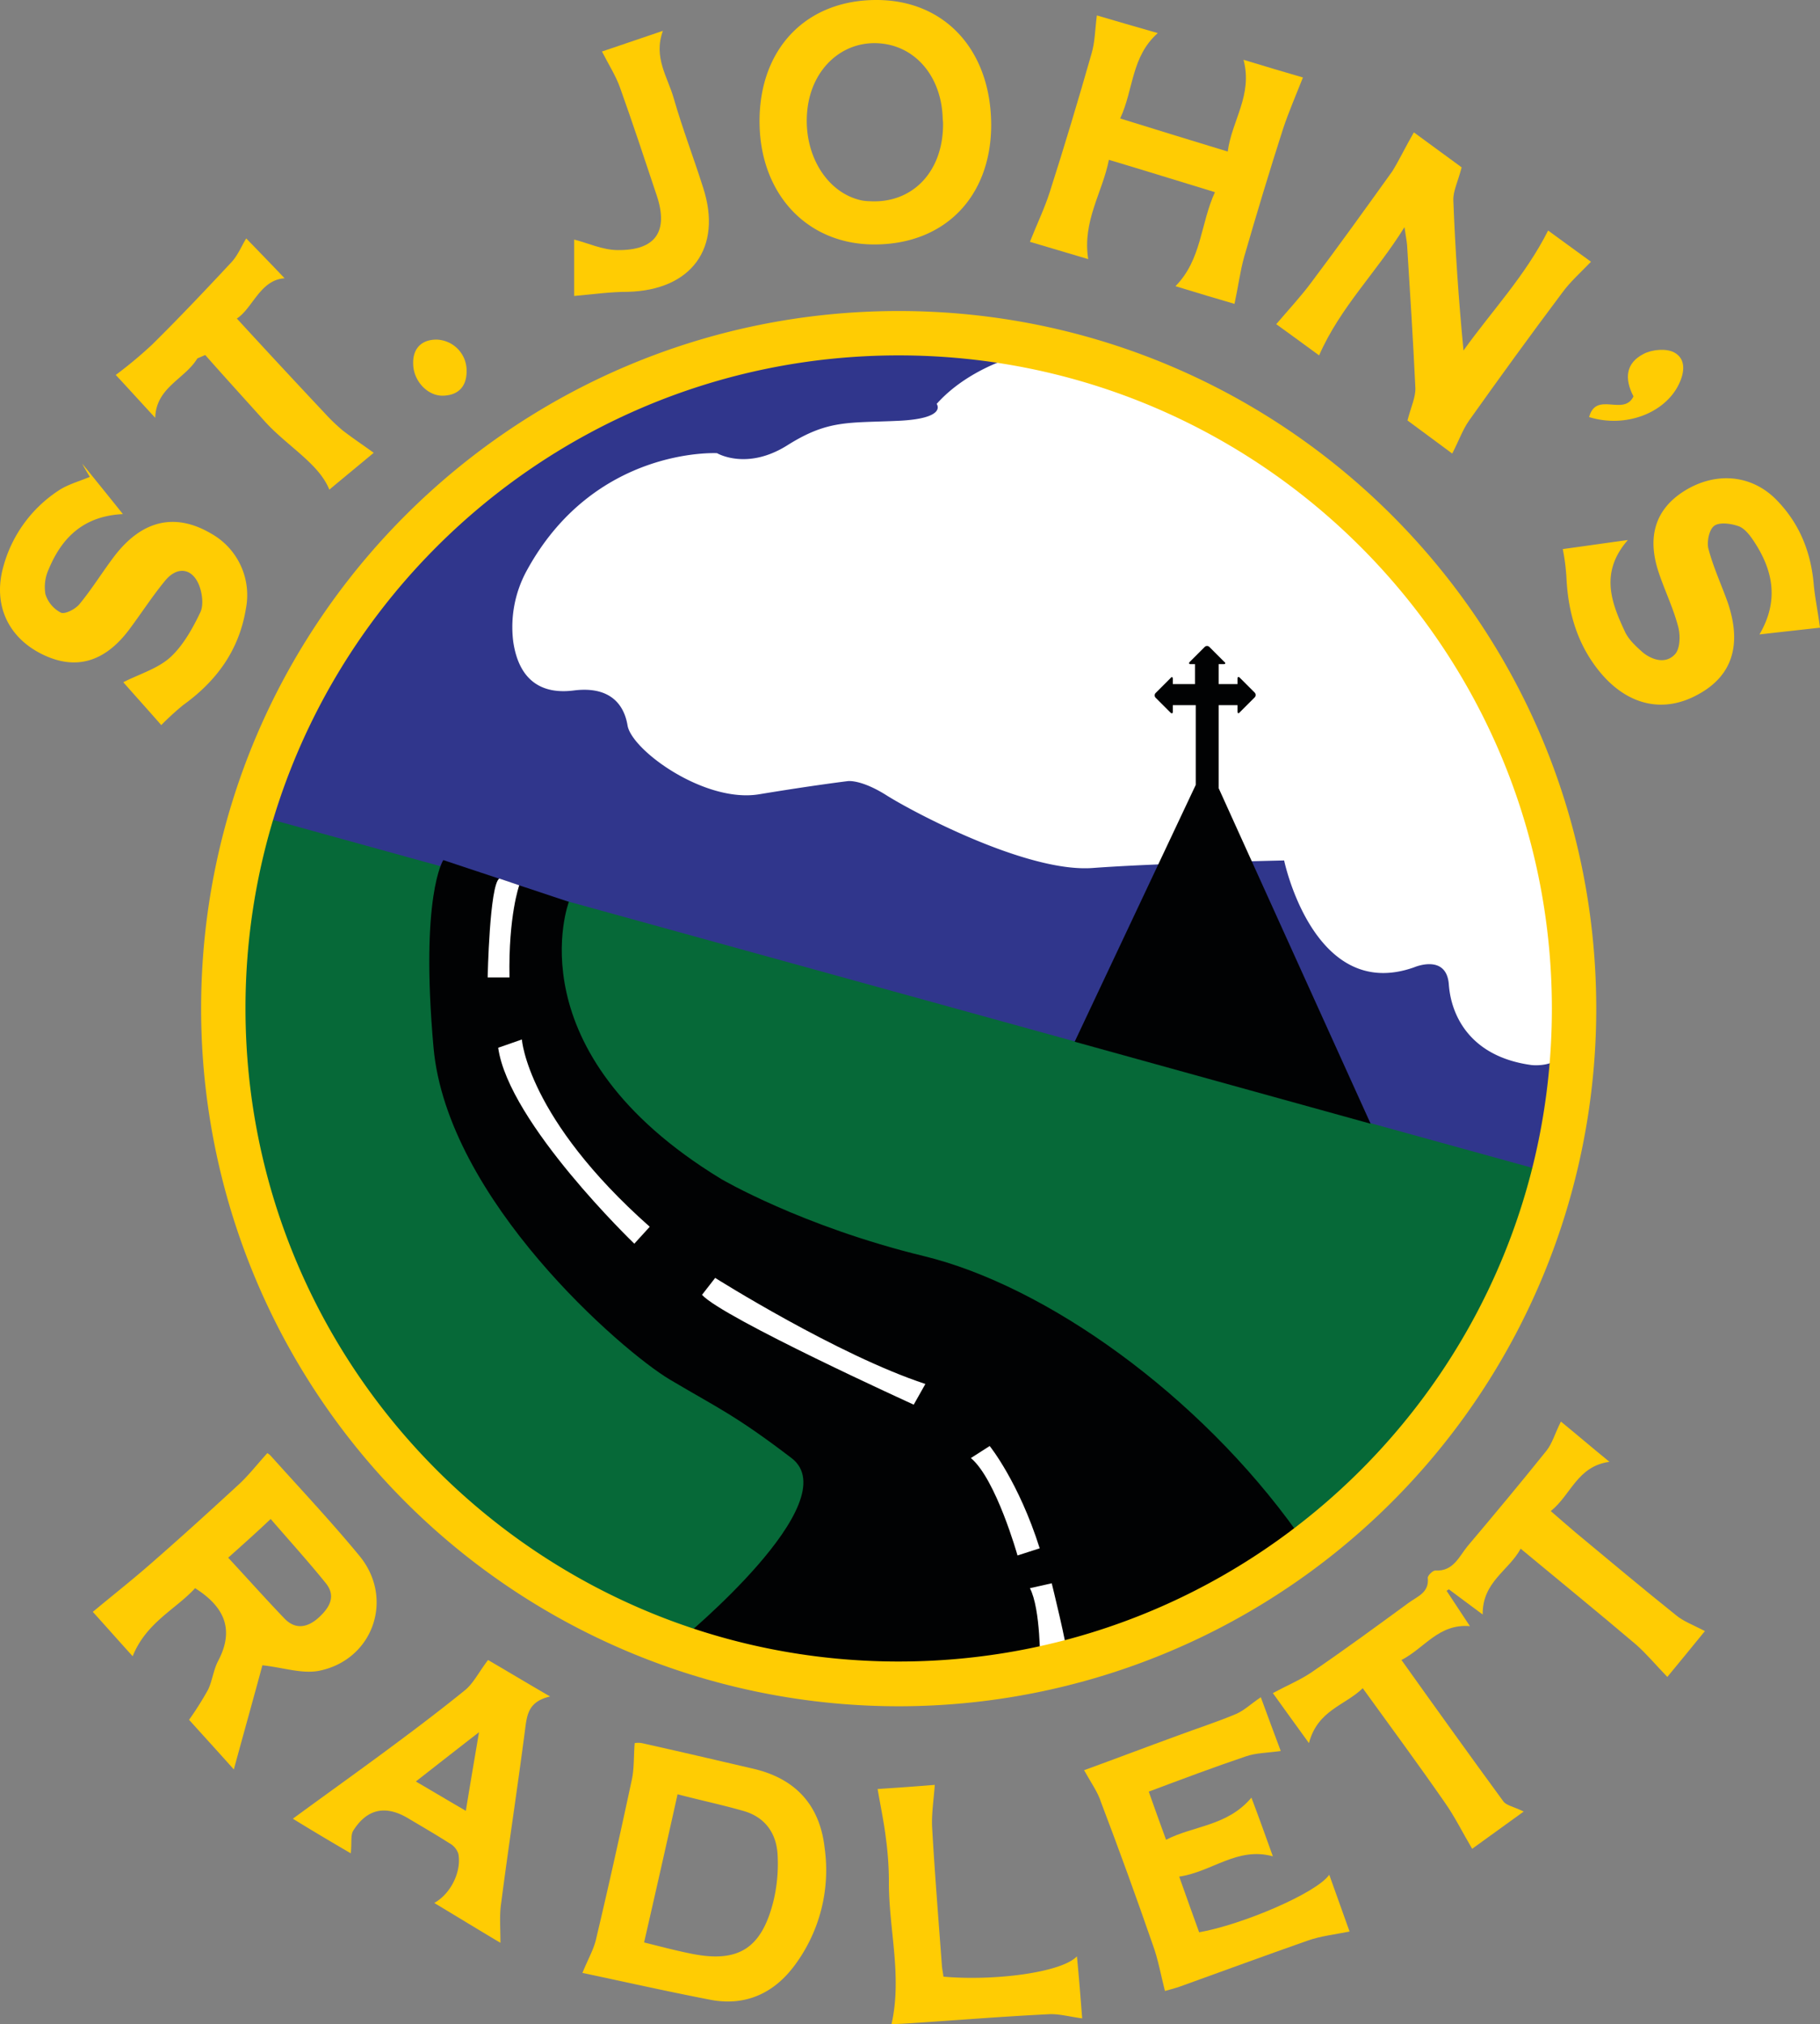 <svg id="St_Johns_Logo_with_Words_1_Image" data-name="St Johns Logo with Words (1) Image" xmlns="http://www.w3.org/2000/svg" viewBox="0 0 483.98 538.2"><rect x="0" y="0" width="483.98" height="538.2" fill="#808080" stroke="none"/><defs><style>.cls-1{fill:#ffcc03;}.cls-2{fill:#066938;}.cls-3{fill:#30368c;}.cls-4{fill:#010203;}.cls-5{fill:#fff;}</style></defs><title>StJohnsLogo-REDRAW</title><path class="cls-1" d="M507.5,448.2c-3.3,4.1-6.9,8.4-10,12.2-3-3.1-5.4-6-8.2-8.5-10-8.5-20.2-16.8-30.8-25.6-3.2,5.9-10.2,8.8-10.1,17.5-3.2-2.4-6.1-4.5-9-6.7-.2.1-.4.3-.6.4,2,3,3.9,5.9,6.2,9.4-8.3-.7-12,5.8-18.2,9,9.2,12.9,18.1,25.3,27.1,37.6.8,1.1,2.8,1.4,5.4,2.7-5.1,3.7-9.7,7-13.7,9.9-2.6-4.4-4.6-8.5-7.2-12.2-7-10.1-14.3-20-21.9-30.5-4.7,4.6-12,5.8-14.3,14.6-3.6-5-6.9-9.5-9.6-13.3,3.7-2,7.1-3.4,10.1-5.4,8.8-6,17.4-12.3,26-18.6,2.3-1.7,5.5-2.7,5.1-6.6-.1-.6,1.3-2,2-2,4.8.3,6.3-3.7,8.6-6.5,7.1-8.4,14.1-16.8,21-25.4,1.5-1.9,2.2-4.5,3.8-7.7,3.8,3.1,8,6.7,12.9,10.7-8.6,1.2-10.2,8.8-15.6,13.1,2.4,2.1,4.5,3.9,6.6,5.7,8.8,7.3,17.6,14.7,26.6,21.9C501.7,445.6,504.2,446.5,507.5,448.2Z" transform="translate(-54.12 -14.5)"/><path class="cls-1" d="M430.1,49.7c4.2,3.1,9.2,6.7,12.7,9.3-1,3.9-2.3,6.3-2.2,8.8.5,13.2,1.4,26.4,2.7,39.9,7.5-10.5,16.4-19.8,22.5-31.9,3.4,2.5,7.7,5.6,11.4,8.3-2.9,3-5.6,5.4-7.7,8.3-8.4,11.2-16.6,22.5-24.7,33.9-1.7,2.4-2.7,5.3-4.5,8.8-4-3-8.7-6.4-11.9-8.8,1-3.8,2.2-6.2,2.1-8.7-.6-12.6-1.4-25.3-2.2-37.9-.1-1.1-.3-2.2-.7-4.8C420.1,87,410.5,96.2,404.9,109c-3.7-2.7-7.9-5.8-11.4-8.3,3.4-4,6.6-7.4,9.4-11.2,7.3-9.7,14.4-19.6,21.5-29.5C426.3,56.9,427.9,53.5,430.1,49.7Z" transform="translate(-54.12 -14.5)"/><path class="cls-1" d="M123.9,457.3c-2.3,8.5-4.9,17.8-7.6,27.7-4-4.5-8.4-9.3-11.9-13.2a85.08,85.08,0,0,0,5.1-8.1c1.1-2.4,1.4-5.2,2.6-7.5,4.4-8.3,1.8-14.4-6.1-19.4-5.1,5.6-13,9.1-16.6,18.1-3.9-4.3-7.6-8.5-10.6-11.8,5.4-4.5,10.5-8.5,15.4-12.8,7.8-6.8,15.4-13.7,23-20.7,2.8-2.5,5.1-5.5,8-8.7a3.38,3.38,0,0,1,1,.8c7.9,8.8,16,17.4,23.5,26.5,9.4,11.4,3.6,27.8-10.9,30.6C134.3,459.6,129.4,457.9,123.9,457.3Zm-9.1-28.6c5.2,5.6,10,11,15,16.2,3,3.1,6.3,2.3,9.2-.4s4.5-5.7,1.7-9.1c-4.6-5.7-9.6-11.2-14.6-17C122.2,422.1,118.6,425.3,114.8,428.7Z" transform="translate(-54.12 -14.5)"/><path class="cls-1" d="M209,539.1c1.5-3.7,3.1-6.4,3.7-9.3,3.3-13.9,6.4-27.9,9.4-41.9.7-3.1.5-6.3.8-9.9a5.46,5.46,0,0,1,1.9,0c9.9,2.2,19.7,4.5,29.6,6.8,11.2,2.6,17.7,9.6,19,21a42.38,42.38,0,0,1-7.9,31.2c-5.5,7.5-13.2,11.1-22.7,9.2C231.4,544,219.9,541.4,209,539.1Zm25.3-47.5c-3,13.5-5.9,26.3-8.9,39.4,4.4,1.1,8.2,2.1,12.1,2.9,12.8,2.7,19.1-1.1,22.3-13.9a42.44,42.44,0,0,0,1.1-12.3c-.3-5.8-3.4-10.1-9.2-11.7C246.1,494.4,240.4,493.2,234.3,491.6Z" transform="translate(-54.12 -14.5)"/><path class="cls-1" d="M286.4,79.5c-17.9-.1-30.4-13.7-30.3-33s12.6-32.1,31.3-32c18.2.1,30.4,13.6,30.3,33.6C317.5,67.1,305.1,79.6,286.4,79.5Zm18.5-32.2c0-.5-.1-1-.1-1.5-.4-11.2-7.5-19.3-17.2-19.8-9.5-.5-17.3,6.6-18.7,17-1.6,11.9,4.8,22.8,14.4,24.8a12.31,12.31,0,0,0,2,.2C296.8,68.7,305,60.1,304.9,47.3Z" transform="translate(-54.12 -14.5)"/><path class="cls-1" d="M380.6,54.8c1.1-8.3,6.7-15,4.2-24.4,5.9,1.8,11.3,3.4,15.8,4.7-1.9,4.8-3.8,9.2-5.3,13.7-3.6,11.2-7,22.5-10.3,33.9-1.1,3.9-1.6,8-2.6,12.6-4.5-1.3-9.8-2.9-15.7-4.7,7-7.1,6.6-16.5,10.5-25-9.5-2.9-18.5-5.7-28.2-8.6-1.7,8.7-7.1,16.3-5.5,26.4-5.6-1.7-10.9-3.2-15.5-4.6,1.9-4.8,3.9-8.9,5.3-13.3,3.9-12.2,7.6-24.5,11.1-36.8.9-3,.9-6.2,1.4-10.1,4.8,1.4,10.2,3,16.2,4.7-7.1,6.3-6.4,15-10,22.7C361.7,49,370.7,51.8,380.6,54.8Z" transform="translate(-54.12 -14.5)"/><path class="cls-1" d="M342.4,485.2c8-2.9,16.4-6.1,24.9-9.2,5.1-1.9,10.4-3.6,15.4-5.7,2.2-.9,4-2.7,6.7-4.5,1.7,4.6,3.6,9.8,5.3,14.3-3.6.5-6.6.5-9.2,1.4-8.6,2.9-17.1,6.1-25.9,9.4,1.5,4.3,2.9,8.1,4.6,12.8,7.4-3.8,16.3-3.6,22.7-11.2,1.9,5,3.7,10,5.7,15.6-9.5-2.6-16.1,4.1-24.9,5.4,1.9,5.4,3.6,10.1,5.3,14.8,11.4-2,31.2-10.4,34.6-15.3,2,5.7,3.9,10.8,5.4,15.1-4,.8-7.7,1.2-11.1,2.4-11.4,4-22.8,8.2-34.2,12.3-1.5.5-3.1.9-3.8,1.1-1.1-4.3-1.8-8.4-3.2-12.2-4.4-12.7-9-25.4-13.8-38C346.1,491.1,344.3,488.6,342.4,485.2Z" transform="translate(-54.12 -14.5)"/><path class="cls-1" d="M469.7,160.5c5.2-.7,10.6-1.5,17.3-2.4-7.5,8.6-4.4,16.6-.8,24.3,1,2.2,3,4,4.8,5.6,2.6,2.1,6.2,3.1,8.6.4,1.3-1.5,1.4-4.9.8-7.2-1.3-5-3.6-9.7-5.2-14.5-3.2-9.6-.8-16.9,6.9-21.7,8.4-5.2,18-4.3,24.6,2.6,5.9,6.1,8.9,13.5,9.7,21.9.3,3.7,1.1,7.3,1.7,11.9-4.5.5-10,1.1-16.1,1.8,5.4-9.2,3.5-17.4-1.7-25.1-1-1.5-2.4-3.2-3.9-3.7-2-.7-5-1.1-6.4-.1s-2,4.2-1.6,6c1.3,5,3.5,9.7,5.2,14.5,3.8,11.3,1.1,19.5-8,24.4-9.3,5.1-18.8,2.8-26.1-6.1-5.8-7.1-8.3-15.4-8.8-24.5A55.49,55.49,0,0,0,469.7,160.5Z" transform="translate(-54.12 -14.5)"/><path class="cls-1" d="M97,207.3c-3.5-4-7.2-8.1-10.1-11.4,4.6-2.3,9.4-3.7,12.7-6.8s5.8-7.6,7.8-11.8c.9-1.9.5-5-.3-7.1-1.8-4.6-5.7-5.2-8.9-1.5-3.5,4.2-6.5,8.9-9.8,13.3-6.5,8.6-14.2,10.8-23,6.5C56.2,184,52.2,175.2,55,165.2A35.2,35.2,0,0,1,69.6,145c2.5-1.7,5.6-2.5,8.4-3.7-.7-1.2-1.4-2.3-2-3.5,3.4,4.2,6.9,8.5,10.8,13.4-10.4.5-16.2,6.2-19.7,14.6a11.33,11.33,0,0,0-.9,6.7,8.31,8.31,0,0,0,4.1,4.9c1.1.5,3.8-.9,4.9-2.2,3.4-4.1,6.2-8.7,9.4-12.9,7.4-9.6,16.2-11.5,25.7-5.9a18.74,18.74,0,0,1,9.2,20c-1.8,11-7.8,19.2-16.7,25.6A74.38,74.38,0,0,0,97,207.3Z" transform="translate(-54.12 -14.5)"/><path class="cls-1" d="M187.2,531.1c-5.9-3.5-11.6-7-17.6-10.6,4.5-2.5,7.3-8.5,6.4-13.1a5,5,0,0,0-2.4-2.8c-3.6-2.3-7.4-4.5-11.1-6.7-5.8-3.4-10.7-2.5-14.4,3.3-.8,1.2-.4,3.3-.7,6.1-5.5-3.2-10.7-6.3-15.4-9.2,7.9-5.8,15.6-11.3,23.2-16.9s15.2-11.3,22.6-17.3c2.2-1.8,3.6-4.7,6.1-8,4.3,2.5,9.8,5.8,16.5,9.7-5.6,1.3-6.1,4.6-6.6,8.4-2,15.5-4.4,31-6.4,46.5C186.9,523.7,187.2,526.9,187.2,531.1Zm-5.7-56c-6.2,4.8-11.3,8.8-16.8,13.1,4.8,2.8,8.8,5.2,13.3,7.8C179.1,489.2,180.2,482.8,181.5,475.1Z" transform="translate(-54.12 -14.5)"/><path class="cls-1" d="M106.6,109.8c-3.3,5.5-11,7.7-11.2,15.8-3.8-4.1-7.5-8.2-10.5-11.4a115.8,115.8,0,0,0,9.6-8c7.2-7.1,14.2-14.5,21.1-21.9,1.8-1.9,2.8-4.5,4-6.4,3.1,3.2,6.9,7.1,10.2,10.6-6.5.4-8.5,8-12.7,10.7,7.9,8.6,15.7,17,23.5,25.3a50,50,0,0,0,4.7,4.5c2.6,2,5.3,3.8,8.2,5.9-3.7,3.1-8.1,6.7-11.8,9.8-2.8-7-11.3-11.6-17.3-18.3-5.2-5.8-10.5-11.6-15.7-17.5Z" transform="translate(-54.12 -14.5)"/><path class="cls-1" d="M341.9,551.2c-3.6-.5-6.4-1.3-9.1-1.1-12.3.6-24.5,1.6-36.8,2.4-1.6.1-3.3.2-4.8.2,2.9-12.9-.8-25.4-.7-38a87.37,87.37,0,0,0-.8-11.4c-.5-4.2-1.4-8.4-2.2-13.1,4.7-.3,10.4-.7,15.2-1.1-.3,4.2-.9,7.8-.7,11.4.7,12.3,1.7,24.5,2.6,36.8.1,1,.3,1.9.4,2.8,13.6,1.2,31.4-1.1,35.5-5.4C341.1,540.8,341.5,546.2,341.9,551.2Z" transform="translate(-54.12 -14.5)"/><path class="cls-1" d="M206.8,93.2v-15c3.6.9,7.6,2.8,11.6,2.8,10.1.1,13.5-5,10.4-14.4-3.2-9.6-6.4-19.3-9.8-28.8-1.1-3.1-2.9-5.9-4.8-9.6l16.2-5.5c-2.6,7.1,1.3,12.3,2.9,18,2.3,8,5.3,15.8,7.8,23.7,5.2,16-3.1,27.3-20.1,27.7C216.6,92.1,212.2,92.7,206.8,93.2Z" transform="translate(-54.12 -14.5)"/><path class="cls-1" d="M488.5,119.9c-2.5-4.8-2-8.9,2.7-11.3,2.3-1.2,6-1.5,8.1-.4,3.2,1.7,2.8,5.3,1.3,8.4-3.7,7.8-14.3,11.8-23.9,8.8C478.6,118.4,485.9,125.3,488.5,119.9Z" transform="translate(-54.12 -14.5)"/><path class="cls-1" d="M170.2,104.8a8.24,8.24,0,0,1,8,8.4c0,4-2.1,6.3-6,6.5-4.2.3-8.1-3.8-8.2-8.3C163.8,107.3,166.1,104.8,170.2,104.8Z" transform="translate(-54.12 -14.5)"/><circle class="cls-2" cx="240.28" cy="269.3" r="178.1"/><path class="cls-3" d="M466.9,326.5v2.3a180.75,180.75,0,0,0,5.7-45c0-98.4-79.8-178.1-178.1-178.1A178.21,178.21,0,0,0,124.1,231.8Z" transform="translate(-54.12 -14.5)"/><path class="cls-4" d="M205.4,254.3s-15.2,39.8,40.5,73.7c0,0,21.4,12.6,53.9,20.5s73.1,36.8,99.3,73.5c0,0-70.5,64.5-163.8,28.4,0,0,44.5-36.6,29.3-48.2s-19.8-13.4-32.4-20.9S173,333.5,169.4,293s2.6-49.8,2.6-49.8Z" transform="translate(-54.12 -14.5)"/><path class="cls-5" d="M192.2,249.9s-2.9,8-2.6,24.5h-5.8s.5-24.6,3.1-26.3Z" transform="translate(-54.12 -14.5)"/><path class="cls-5" d="M186.6,293.1l6.3-2.2s1.4,20.9,34,49.8l-4.1,4.5S189.4,313.1,186.6,293.1Z" transform="translate(-54.12 -14.5)"/><path class="cls-5" d="M244.3,354.3s32.5,20.5,55.9,28.2l-3.1,5.5s-50.8-23.1-56.3-29.2Z" transform="translate(-54.12 -14.5)"/><path class="cls-5" d="M312.3,402.2l5-3.2s7.7,9.5,13.3,27.2l-5.9,1.9S319,407.8,312.3,402.2Z" transform="translate(-54.12 -14.5)"/><path class="cls-5" d="M328,436.8l5.8-1.3s4.3,17.4,4.1,19.3-7.2,2-7.2,2S330.9,442.4,328,436.8Z" transform="translate(-54.12 -14.5)"/><path class="cls-5" d="M323.7,109.4s-12.3,3.3-20.5,12.5c0,0,3,3.9-10.3,4.5s-18.6-.3-29.4,6.5-18.7,2.1-18.7,2.1-32.7-1.8-50.7,31.4a31.26,31.26,0,0,0-3.5,18.7c1.5,10.3,7.5,14.1,16.1,13s13.2,2.7,14.3,9.3,20.5,20.7,35,18.3,23.6-3.5,23.6-3.5,3.5-.5,10.3,3.8,37.3,20.6,54.8,19.3,50.9-2,50.9-2,7.9,37.9,34.6,28.4c0,0,8.6-3.7,9.2,4.6s5.7,19.2,22,21.4c0,0,5.9.7,8.2-2.9s5.2-51.4-8.9-77.5-35-70.9-70.2-86.8S337.7,102.5,323.7,109.4Z" transform="translate(-54.12 -14.5)"/><path class="cls-4" d="M339.9,291.5l78.7,21.8-40.4-89.2V202h5v1.7c0,.5.3.6.6.2l4-4a.91.91,0,0,0,0-1.2l-4-4c-.3-.3-.6-.2-.6.2v1.5h-5v-5.3h1.3c.5,0,.6-.3.2-.6l-4-4a.91.91,0,0,0-1.2,0l-4,4c-.3.3-.2.6.2.6h1.2v5.3H366V195c0-.5-.3-.6-.6-.2l-4,4a.91.91,0,0,0,0,1.2l4,4c.3.3.6.2.6-.2V202h6.1v21.2Z" transform="translate(-54.12 -14.5)"/><path class="cls-1" d="M293.1,97.2c-102.4,0-185.5,83-185.5,185.5a185.5,185.5,0,0,0,371,0C478.6,180.2,395.5,97.2,293.1,97.2Zm0,359.1c-95.9,0-173.7-77.8-173.7-173.7S197.2,109,293.1,109s173.7,77.8,173.7,173.7S389,456.3,293.1,456.3Z" transform="translate(-54.12 -14.5)"/></svg>